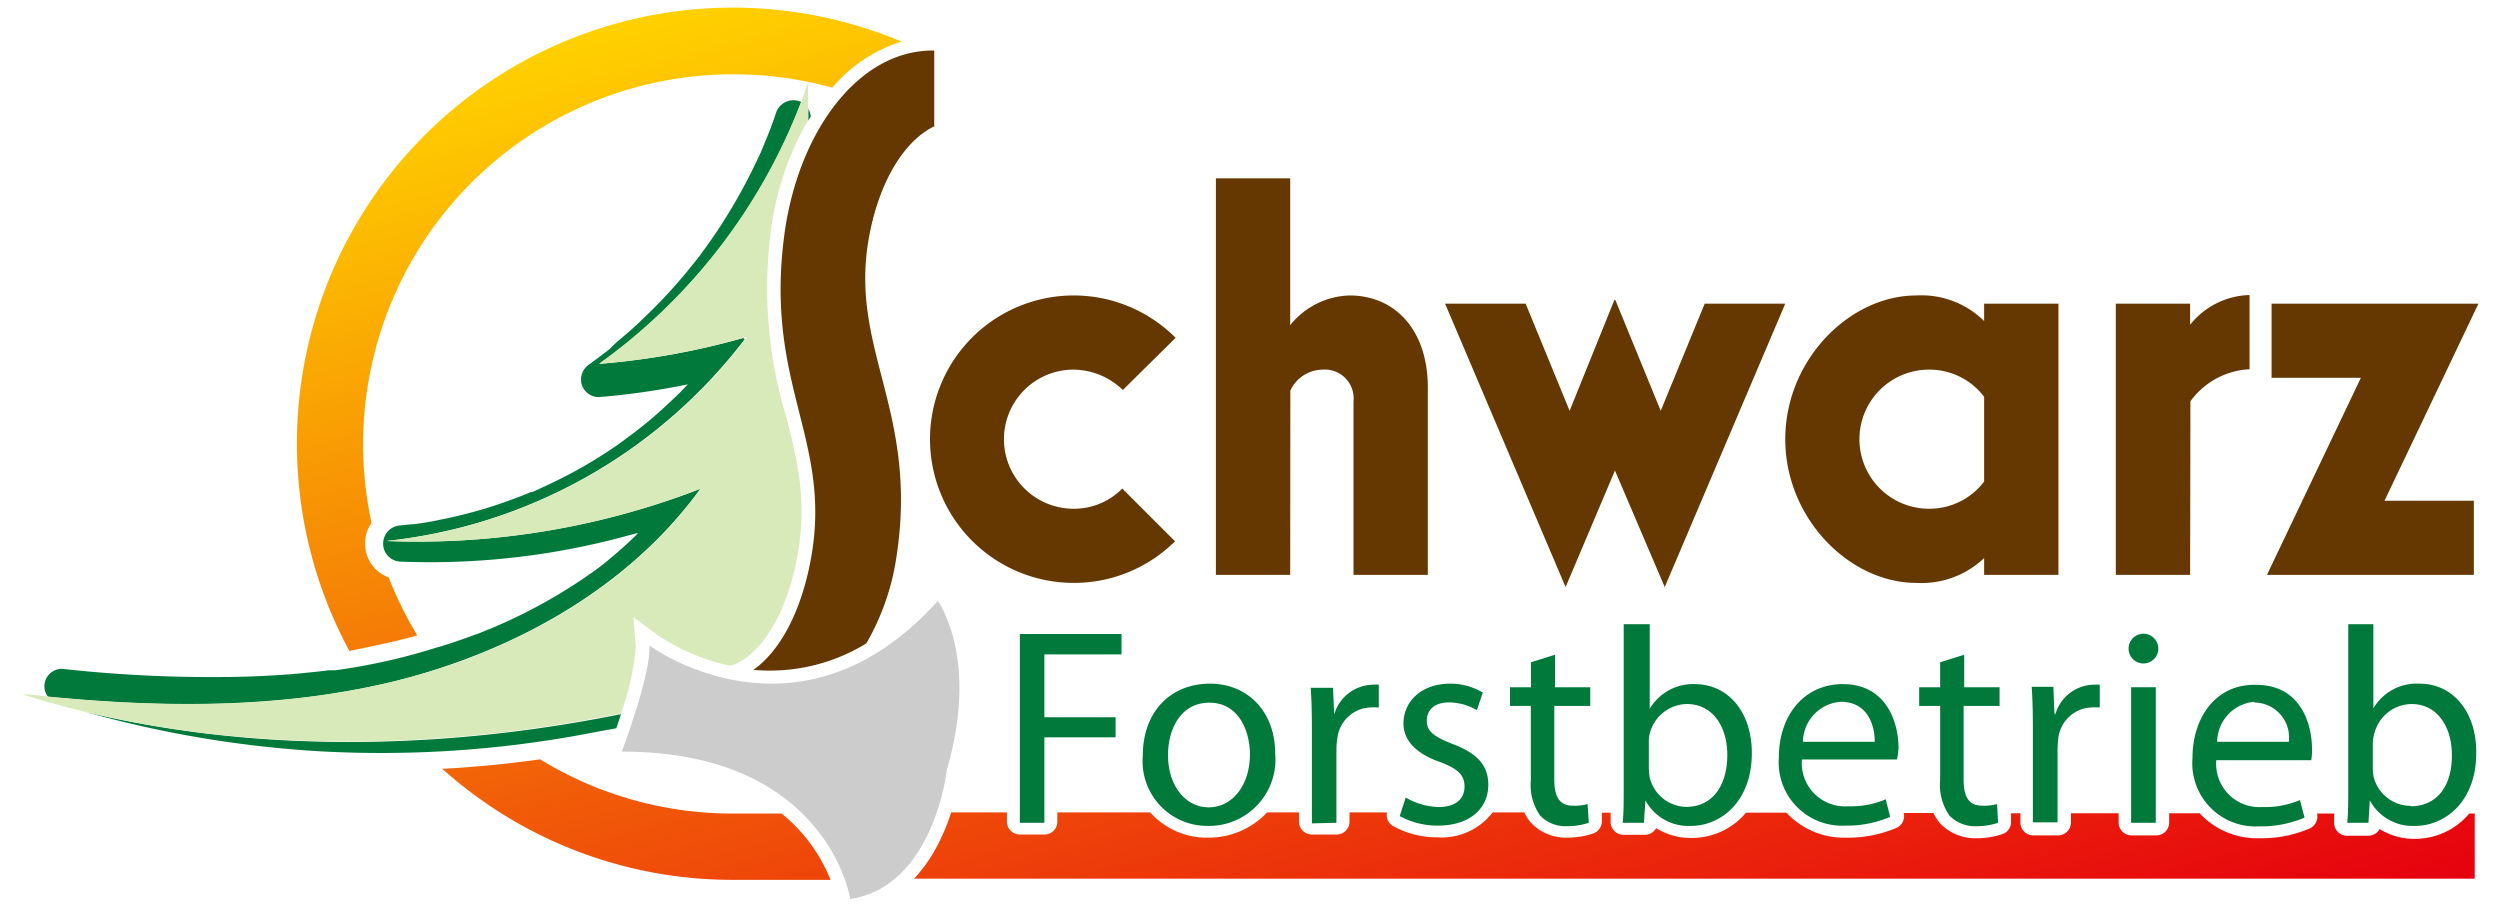<svg id="ae57f591-d5b9-4bad-b35f-0b31a2b12f85" data-name="Ebene 1" xmlns="http://www.w3.org/2000/svg" xmlns:xlink="http://www.w3.org/1999/xlink" viewBox="0 0 168.21 61.05"><defs><style>.e0e1ca77-ec87-41f4-a2a0-d38fd5392448{fill:#d8eaba;}.b99c69f9-0928-4b5b-af36-9a288ccd81d3{fill:none;}.accf6b39-b865-4f54-a5cf-f864afa4730e{fill:#00793b;}.bb243246-baf6-47b5-b959-a0a89a274798{fill:url(#a7a7e8c0-e85a-4bd9-be24-1eb66331712c);}.ba808899-5d98-4f40-bb78-914d7d4f3394{fill:url(#f7841aa1-06b4-456e-9f2d-37366910f1a7);}.b2fb3b51-5482-4187-a1bc-be8d5b67d59c{fill:url(#a10e7fe5-f63b-4025-9950-e2ed8089bfea);}.b5527ba0-6903-4925-86aa-c2e8391f66f7{fill:#643800;}.b69c7f37-0b72-4603-bac3-af37c077ed75{fill:#ccc;}</style><linearGradient id="a7a7e8c0-e85a-4bd9-be24-1eb66331712c" x1="29.29" y1="4.86" x2="52.06" y2="89.87" gradientUnits="userSpaceOnUse"><stop offset="0" stop-color="#ffd100"/><stop offset="1" stop-color="#e6000e"/></linearGradient><linearGradient id="f7841aa1-06b4-456e-9f2d-37366910f1a7" x1="95.31" y1="-12.83" x2="118.09" y2="72.18" xlink:href="#a7a7e8c0-e85a-4bd9-be24-1eb66331712c"/><linearGradient id="a10e7fe5-f63b-4025-9950-e2ed8089bfea" x1="36.24" y1="3" x2="59.02" y2="88.01" xlink:href="#a7a7e8c0-e85a-4bd9-be24-1eb66331712c"/></defs><rect class="e0e1ca77-ec87-41f4-a2a0-d38fd5392448" x="277.67" y="377.53" width="1920" height="70.43"/><path class="b99c69f9-0928-4b5b-af36-9a288ccd81d3" d="M81.32,54.32h0c1.59,0,2.77-1.49,2.77-3.56,0-1.54-.77-3.48-2.73-3.48s-2.79,1.8-2.79,3.54C78.58,52.81,79.71,54.32,81.32,54.32Z"/><path class="b99c69f9-0928-4b5b-af36-9a288ccd81d3" d="M129.79,34.23a4.61,4.61,0,0,0,3.71-1.83V26.7a4.61,4.61,0,0,0-3.71-1.83,4.68,4.68,0,1,0,0,9.36Z"/><path class="b99c69f9-0928-4b5b-af36-9a288ccd81d3" d="M50.23,22.66l-.28.08.16.08Z"/><path class="b99c69f9-0928-4b5b-af36-9a288ccd81d3" d="M46.86,17.55Z"/><path class="b99c69f9-0928-4b5b-af36-9a288ccd81d3" d="M162.25,47.33a2.62,2.62,0,0,0-2.5,2,2.39,2.39,0,0,0-.1.69V51.7a3,3,0,0,0,.06.61,2.57,2.57,0,0,0,2.49,1.94c1.75,0,2.77-1.42,2.77-3.51C165,48.9,164,47.33,162.25,47.33Z"/><path class="b99c69f9-0928-4b5b-af36-9a288ccd81d3" d="M123.86,47.22a2.73,2.73,0,0,0-2.55,2.69h4.83C126.15,48.86,125.7,47.22,123.86,47.22Z"/><path class="b99c69f9-0928-4b5b-af36-9a288ccd81d3" d="M110.91,51.7a3,3,0,0,0,.06.61,2.57,2.57,0,0,0,2.49,1.94c1.75,0,2.77-1.42,2.77-3.51,0-1.84-1-3.41-2.72-3.41a2.62,2.62,0,0,0-2.5,2,2.39,2.39,0,0,0-.1.69Z"/><path class="b99c69f9-0928-4b5b-af36-9a288ccd81d3" d="M151.68,47.22a2.73,2.73,0,0,0-2.54,2.69H154A2.35,2.35,0,0,0,151.68,47.22Z"/><polygon class="accf6b39-b865-4f54-a5cf-f864afa4730e" points="75.46 44.03 75.46 42.66 68.62 42.66 68.62 55.36 70.27 55.36 70.27 49.61 75.06 49.61 75.06 48.26 70.27 48.26 70.27 44.03 75.46 44.03"/><path class="accf6b39-b865-4f54-a5cf-f864afa4730e" d="M76.89,50.87a4.35,4.35,0,0,0,4.37,4.7h0A4.47,4.47,0,0,0,85.8,50.7C85.8,47.93,84,46,81.41,46S76.89,47.82,76.89,50.87Zm4.48-3.59c2,0,2.73,1.94,2.73,3.48,0,2.07-1.18,3.56-2.77,3.56h0c-1.61,0-2.74-1.51-2.74-3.5C78.58,49.08,79.43,47.28,81.37,47.28Z"/><path class="accf6b39-b865-4f54-a5cf-f864afa4730e" d="M89.92,55.36V50.48a4.72,4.72,0,0,1,.06-.77A2.33,2.33,0,0,1,92.2,47.6a4.67,4.67,0,0,1,.57,0V46.07a3.14,3.14,0,0,0-.45,0,2.77,2.77,0,0,0-2.55,2h0l-.08-1.79H88.19c.06.85.08,1.77.08,2.84v6.28Z"/><path class="accf6b39-b865-4f54-a5cf-f864afa4730e" d="M96.78,54.3a4.68,4.68,0,0,1-2.2-.64l-.4,1.25a5.3,5.3,0,0,0,2.57.64c2.12,0,3.39-1.13,3.39-2.75,0-1.36-.83-2.15-2.4-2.74C96.56,49.59,96,49.25,96,48.5s.53-1.24,1.51-1.24a3.83,3.83,0,0,1,1.86.52l.4-1.18A4.24,4.24,0,0,0,97.57,46c-1.94,0-3.14,1.21-3.14,2.68,0,1.07.77,2,2.43,2.58,1.2.45,1.68.87,1.68,1.66S98,54.3,96.78,54.3Z"/><path class="accf6b39-b865-4f54-a5cf-f864afa4730e" d="M107,47.5V46.24h-2.37V44.05l-1.62.51v1.68h-1.41V47.5H103v5a3.57,3.57,0,0,0,.64,2.39,2.37,2.37,0,0,0,1.79.7,4.59,4.59,0,0,0,1.47-.23l-.08-1.26a3.27,3.27,0,0,1-1,.11c-.92,0-1.24-.64-1.24-1.77V47.5Z"/><path class="accf6b39-b865-4f54-a5cf-f864afa4730e" d="M109.25,42V53c0,.81,0,1.74-.07,2.36h1.43l.1-1.51h0a3.28,3.28,0,0,0,3.06,1.72c2,0,4.1-1.62,4.1-4.9,0-2.75-1.58-4.64-3.84-4.64A3.38,3.38,0,0,0,111,47.69h0V42ZM111,49.37a2.62,2.62,0,0,1,2.5-2c1.77,0,2.72,1.57,2.72,3.41,0,2.09-1,3.51-2.77,3.51A2.57,2.57,0,0,1,111,52.31a3,3,0,0,1-.06-.61V50.06A2.39,2.39,0,0,1,111,49.37Z"/><path class="accf6b39-b865-4f54-a5cf-f864afa4730e" d="M127.74,50.33c0-1.68-.78-4.3-3.75-4.3-2.66,0-4.3,2.17-4.3,4.92a4.26,4.26,0,0,0,4.49,4.6,7.32,7.32,0,0,0,3-.59l-.3-1.18a6,6,0,0,1-2.53.47,2.91,2.91,0,0,1-3.11-3.15h6.39A3.79,3.79,0,0,0,127.74,50.33Zm-6.43-.42a2.73,2.73,0,0,1,2.55-2.69c1.84,0,2.29,1.64,2.28,2.69Z"/><path class="accf6b39-b865-4f54-a5cf-f864afa4730e" d="M134.54,47.5V46.24h-2.38V44.05l-1.62.51v1.68h-1.41V47.5h1.41v5a3.57,3.57,0,0,0,.64,2.39,2.39,2.39,0,0,0,1.79.7,4.54,4.54,0,0,0,1.47-.23l-.07-1.26a3.32,3.32,0,0,1-1,.11c-.93,0-1.25-.64-1.25-1.77V47.5Z"/><path class="accf6b39-b865-4f54-a5cf-f864afa4730e" d="M138.23,48l-.07-1.79H136.7c.06.85.08,1.77.08,2.84v6.28h1.66V50.48a6.23,6.23,0,0,1,.05-.77,2.33,2.33,0,0,1,2.23-2.11,4.61,4.61,0,0,1,.56,0V46.07a3.14,3.14,0,0,0-.45,0,2.75,2.75,0,0,0-2.54,2Z"/><path class="accf6b39-b865-4f54-a5cf-f864afa4730e" d="M144.22,42.64a1,1,0,0,0-1,1,1,1,0,0,0,1,1h0a1,1,0,1,0,0-2Z"/><rect class="accf6b39-b865-4f54-a5cf-f864afa4730e" x="143.39" y="46.24" width="1.66" height="9.12"/><path class="accf6b39-b865-4f54-a5cf-f864afa4730e" d="M147.52,51a4.25,4.25,0,0,0,4.48,4.6,7.38,7.38,0,0,0,3.06-.59l-.31-1.18a6,6,0,0,1-2.52.47,2.91,2.91,0,0,1-3.11-3.15h6.39a3.93,3.93,0,0,0,.05-.77c0-1.68-.77-4.3-3.75-4.3C149.16,46,147.52,48.2,147.52,51Zm4.16-3.73A2.35,2.35,0,0,1,154,49.91h-4.82A2.73,2.73,0,0,1,151.68,47.22Z"/><path class="accf6b39-b865-4f54-a5cf-f864afa4730e" d="M162.8,46a3.38,3.38,0,0,0-3.11,1.66h0V42H158V53c0,.81,0,1.74-.07,2.36h1.43l.09-1.51h0a3.27,3.27,0,0,0,3.05,1.72c2,0,4.11-1.62,4.11-4.9C166.64,47.92,165.06,46,162.8,46Zm-.6,8.22a2.57,2.57,0,0,1-2.49-1.94,3,3,0,0,1-.06-.61V50.06a2.39,2.39,0,0,1,.1-.69,2.62,2.62,0,0,1,2.5-2c1.77,0,2.72,1.57,2.72,3.41C165,52.83,164,54.25,162.2,54.25Z"/><path class="bb243246-baf6-47b5-b959-a0a89a274798" d="M52.59,54.74H49.34a24.75,24.75,0,0,1-13-3.65c-2.18.31-4.38.52-6.58.64A29.23,29.23,0,0,0,49.34,59.2h6.54A10.88,10.88,0,0,0,52.59,54.74Z"/><path class="ba808899-5d98-4f40-bb78-914d7d4f3394" d="M162.53,56.44a4.36,4.36,0,0,1-2.42-.66.86.86,0,0,1-.76.45h-1.43a.85.85,0,0,1-.64-.28.88.88,0,0,1-.23-.67c0-.15,0-.34,0-.54H155.9a.88.88,0,0,1-.49,1,8.26,8.26,0,0,1-3.41.66,5.26,5.26,0,0,1-4-1.68h-2.05v.62a.87.87,0,0,1-.87.87h-1.66a.87.87,0,0,1-.87-.87v-.62h-3.21v.62a.87.87,0,0,1-.87.87h-1.66a.87.87,0,0,1-.87-.87v-.62h-.63l0,.53a.85.85,0,0,1-.58.87,5.36,5.36,0,0,1-1.76.28,3.24,3.24,0,0,1-2.43-1,3,3,0,0,1-.45-.7h-2a.87.87,0,0,1-.48,1,8.3,8.3,0,0,1-3.41.66,5.26,5.26,0,0,1-4-1.68h-2.72a4.75,4.75,0,0,1-3.62,1.7,4.37,4.37,0,0,1-2.43-.66.86.86,0,0,1-.76.45h-1.43a.85.85,0,0,1-.64-.28.88.88,0,0,1-.23-.67c0-.15,0-.34,0-.54h-.59l0,.53a.88.88,0,0,1-.58.87,5.42,5.42,0,0,1-1.76.28,3.22,3.22,0,0,1-2.43-1,3,3,0,0,1-.45-.7h-2.13a4.31,4.31,0,0,1-3.7,1.68,6.13,6.13,0,0,1-3-.76.87.87,0,0,1-.41-.92H90.8v.62a.87.87,0,0,1-.88.87H88.27a.87.87,0,0,1-.87-.87v-.62H85.26a5.41,5.41,0,0,1-4,1.7h0a5.08,5.08,0,0,1-3.87-1.7H71.14v.62a.86.86,0,0,1-.87.87H68.62a.87.87,0,0,1-.87-.87v-.62H64c-.15.46-.34,1-.56,1.46a10.76,10.76,0,0,1-1.93,3h105V54.74h-.37A4.76,4.76,0,0,1,162.53,56.44Z"/><path class="b2fb3b51-5482-4187-a1bc-be8d5b67d59c" d="M26.75,43.1c.45-.11.89-.22,1.33-.35a24.81,24.81,0,0,1-1.93-3.9,2.4,2.4,0,0,1-1.58-2.18A2.37,2.37,0,0,1,25,35.18,24.89,24.89,0,0,1,49.34,5a24.82,24.82,0,0,1,6.66.9,9.94,9.94,0,0,1,4.66-3.1,29.33,29.33,0,0,0-37.15,41C24.62,43.57,25.7,43.35,26.75,43.1Z"/><path class="b5527ba0-6903-4925-86aa-c2e8391f66f7" d="M72.23,39.22a9.65,9.65,0,0,0,6.83-2.8l-3.55-3.55a4.53,4.53,0,0,1-3.28,1.36,4.68,4.68,0,0,1,0-9.36,4.83,4.83,0,0,1,3.32,1.37l3.55-3.51a9.67,9.67,0,1,0-6.87,16.49Z"/><path class="b5527ba0-6903-4925-86aa-c2e8391f66f7" d="M86.82,26.28A2.41,2.41,0,0,1,89,24.87,1.94,1.94,0,0,1,91.07,27V38.68h5V26.08c0-3.94-2.26-6.2-5.26-6.2a5.3,5.3,0,0,0-4,2V12h-5V38.68h5Z"/><polygon class="b5527ba0-6903-4925-86aa-c2e8391f66f7" points="108.66 31.66 112.01 39.5 120.12 20.43 114.7 20.43 111.74 27.64 108.69 20.19 108.62 20.19 105.61 27.64 102.65 20.43 97.23 20.43 105.34 39.5 108.66 31.66"/><path class="b5527ba0-6903-4925-86aa-c2e8391f66f7" d="M128.94,39.22a6.12,6.12,0,0,0,4.56-1.67v1.13h5V20.43h-5V21.6a6,6,0,0,0-4.56-1.72c-4.49,0-8.82,4.33-8.82,9.67S124.45,39.22,128.94,39.22Zm.85-14.35a4.61,4.61,0,0,1,3.71,1.83v5.7a4.61,4.61,0,0,1-3.71,1.83,4.68,4.68,0,1,1,0-9.36Z"/><path class="b5527ba0-6903-4925-86aa-c2e8391f66f7" d="M147.38,27a5.24,5.24,0,0,1,3.86-2.15h.12v-5a5.3,5.3,0,0,0-4,2V20.43h-5V38.68h5Z"/><polygon class="b5527ba0-6903-4925-86aa-c2e8391f66f7" points="166.45 38.68 166.45 33.69 160.44 33.69 166.76 20.43 152.84 20.43 152.84 25.42 158.85 25.42 152.53 38.68 166.45 38.68"/><path class="accf6b39-b865-4f54-a5cf-f864afa4730e" d="M54.55,7.84a1.17,1.17,0,0,0-.16-.51v.79Z"/><path class="accf6b39-b865-4f54-a5cf-f864afa4730e" d="M26.35,45.89c8.11-2,15.88-6.26,20.77-13A52.71,52.71,0,0,1,26,36.4,35,35,0,0,0,50.11,22.82L50,22.74a50.2,50.2,0,0,1-9.66,1.74A38.6,38.6,0,0,0,53.91,6.86l-.23-.08a1.23,1.23,0,0,0-1.47.83c-.23.68-.48,1.36-.76,2l-.09.23,0,0-.21.5-.48,1a37.12,37.12,0,0,1-2.08,3.69c-.39.61-.8,1.21-1.23,1.79l-.29.4-.18.23-.71.88a34.67,34.67,0,0,1-2.93,3.13c-.57.55-1.16,1.07-1.77,1.57L41,23.5l-.23.18-.1.07c-.33.26-.67.51-1,.75a1.23,1.23,0,0,0-.54,1.34,1.21,1.21,0,0,0,1.15.88,49.73,49.73,0,0,0,6-.86c-.33.35-.67.7-1,1-.61.59-1.25,1.16-1.91,1.7l-.5.39c-.07.06-.23.18-.06.05a3.55,3.55,0,0,1-.31.23c-.33.26-.67.5-1,.74A31.46,31.46,0,0,1,37,32.56l-1.18.55-.11,0-.23.1-.63.25c-.8.3-1.61.58-2.42.82s-1.87.51-2.82.69c-.45.1-.91.18-1.38.25l-.37.05-.12,0-.77.08a1.23,1.23,0,0,0-1.19,1.19A1.21,1.21,0,0,0,27,37.79a50.28,50.28,0,0,0,15.77-1.9l.15,0c-.42.42-.86.82-1.3,1.21l-.78.66-.38.3-.1.08-.16.12A35.44,35.44,0,0,1,33,42.3h0l0,0-.19.07-.5.21-1,.36c-.65.24-1.3.45-2,.65A40.06,40.06,0,0,1,25,44.69c-.81.16-1.63.3-2.44.41l-.23,0-.21,0-.59.07-1.23.13c-1.64.15-3.29.23-4.95.25A91.53,91.53,0,0,1,4.16,45,1.18,1.18,0,0,0,3,46a1.14,1.14,0,0,0,.23.88C11,47.64,18.81,47.7,26.35,45.89ZM46.86,17.55Z"/><path class="accf6b39-b865-4f54-a5cf-f864afa4730e" d="M41.47,49c.1-.3.21-.62.31-.95-12.64,2.55-25.06,2.49-36-.14a74.33,74.33,0,0,0,15.73,2.64A74.63,74.63,0,0,0,39.32,49.4C40,49.27,40.75,49.13,41.47,49Z"/><path class="e0e1ca77-ec87-41f4-a2a0-d38fd5392448" d="M41.78,48a17.22,17.22,0,0,0,1-4.48l-.16-2,1.6,1.19a14,14,0,0,0,4.92,2.09c2-.6,3.83-3.48,4.53-7.49.64-3.65,0-6.29-.79-9.34a29.72,29.72,0,0,1-1-12.51,19.93,19.93,0,0,1,2.49-7.37V5.54a1.18,1.18,0,0,1-.07.2c-.13.38-.26.75-.4,1.12A38.6,38.6,0,0,1,40.29,24.48,50.2,50.2,0,0,0,50,22.74l.28-.08-.12.16A35,35,0,0,1,26,36.4a52.71,52.71,0,0,0,21.16-3.53c-4.89,6.76-12.66,11.06-20.77,13-7.54,1.81-15.4,1.75-23.12,1l-1.38-.15-.4,0,.43.13c1.27.39,2.56.74,3.87,1.06C16.72,50.51,29.14,50.57,41.78,48Z"/><path class="b5527ba0-6903-4925-86aa-c2e8391f66f7" d="M52.8,15.61C51.37,25.86,56,29.5,54.58,37.5c-.64,3.61-2.09,6.31-3.89,7.57a12.39,12.39,0,0,0,7.6-1.78A16.35,16.35,0,0,0,60.23,38C62,27.83,57.12,23.66,58.45,16.07c.69-3.91,2.44-6.63,4.41-7.57V3.4C57.74,3.33,53.75,8.88,52.8,15.61Z"/><path class="b69c7f37-0b72-4603-bac3-af37c077ed75" d="M63.1,40.43c-9.39,10.44-19.41,3-19.41,3,.15,1.85-1.85,7.14-1.85,7.14,13.87,0,15.37,9.92,15.37,9.92,5.66-.85,6.51-8.75,6.51-8.75C65.91,44.28,63.1,40.43,63.1,40.43Z"/></svg>